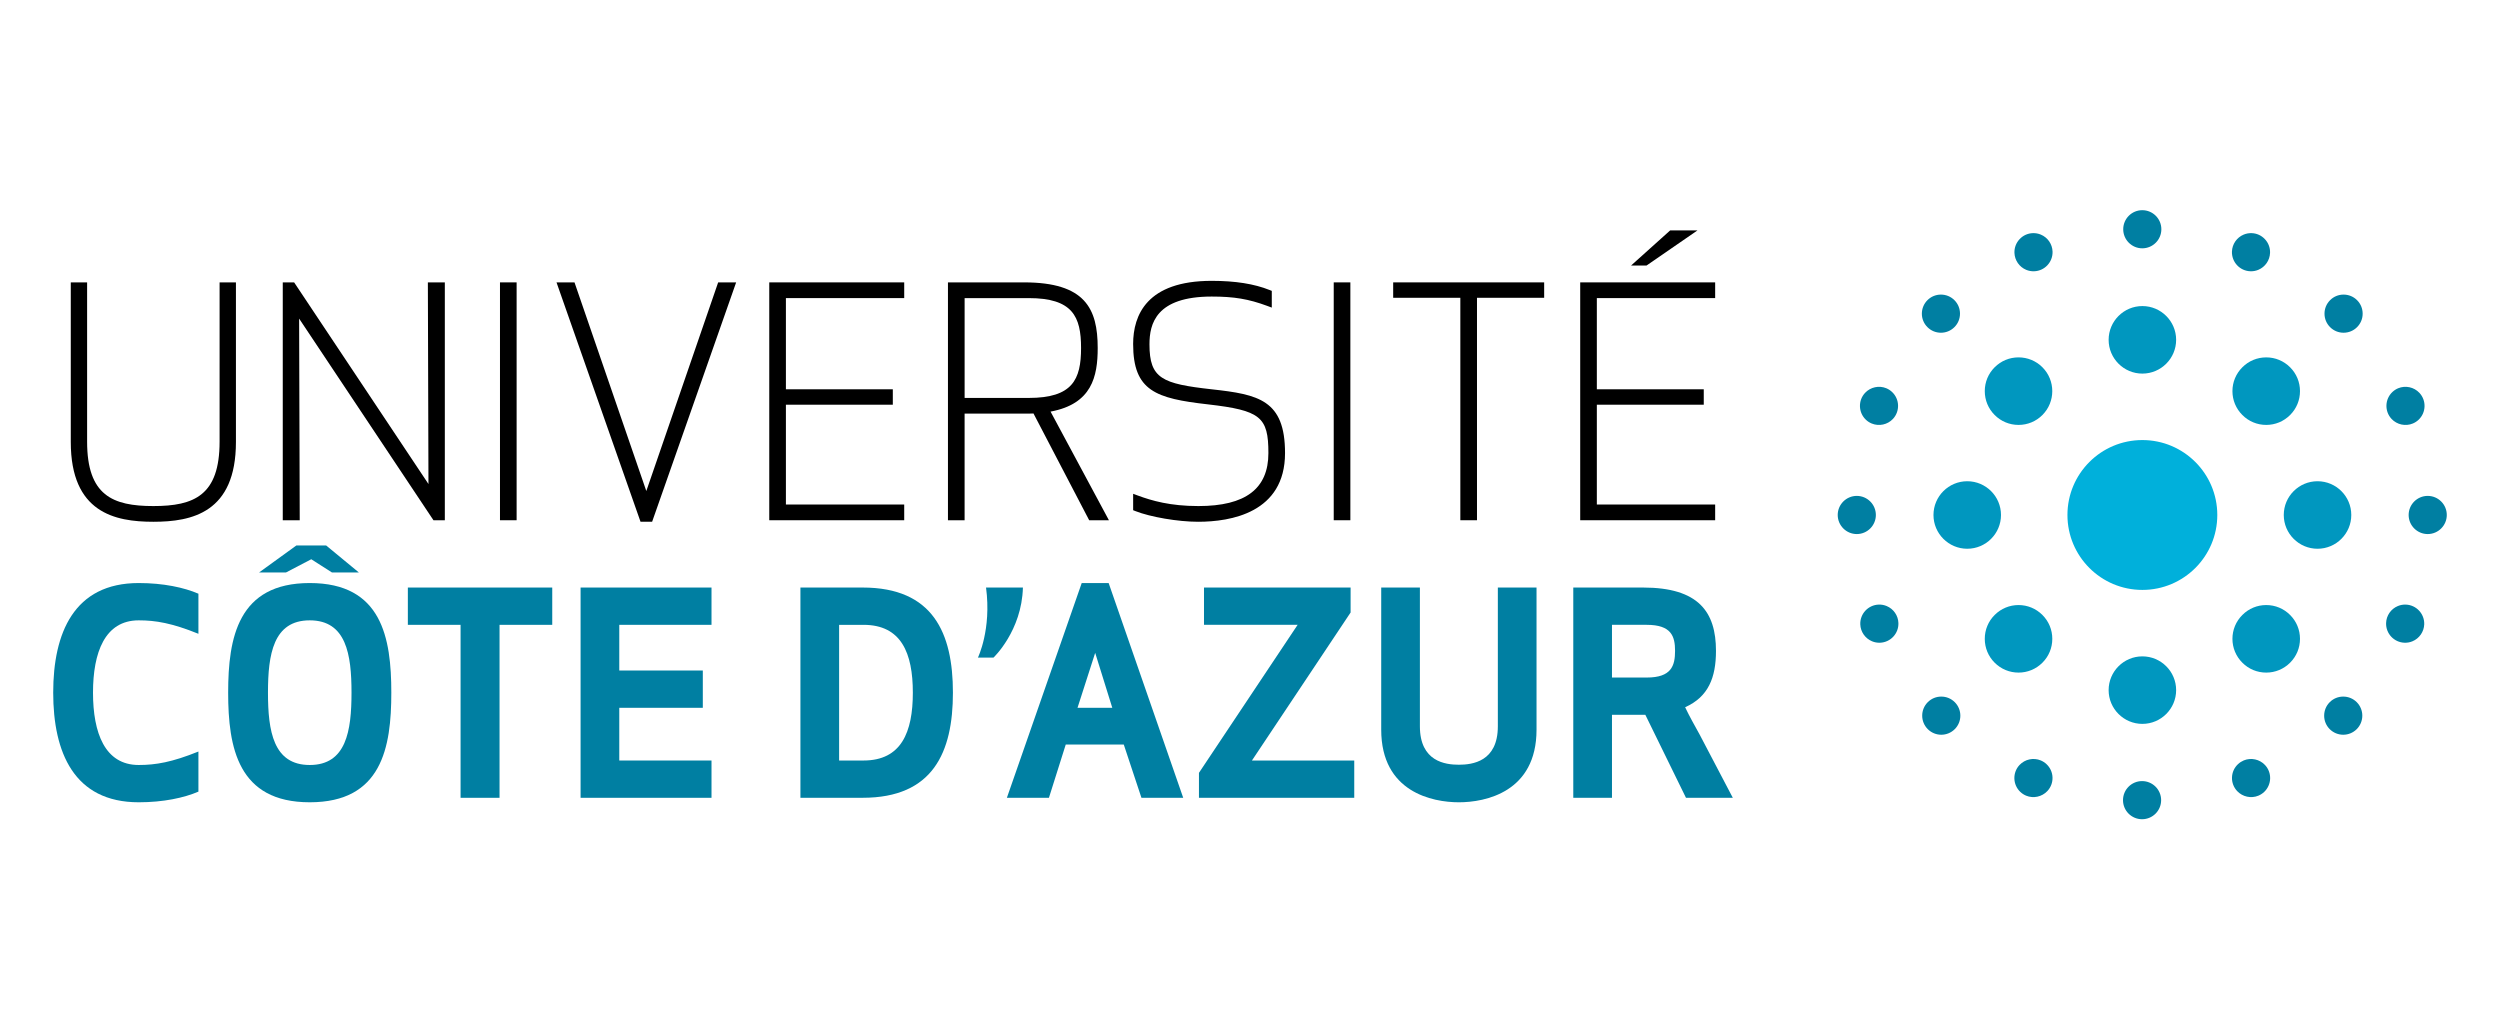 <svg xmlns="http://www.w3.org/2000/svg" xmlns:xlink="http://www.w3.org/1999/xlink" version="1.1" id="Calque_1" x="0px" y="0px" width="153px" height="63px" viewBox="225.445 536.775 391 117" enable-background="new 225.445 536.775 391 117" xml:space="preserve">
<g>
	<g>
		<circle fill="#00B0DB" cx="560.512" cy="595.319" r="11.719"/>
		<g>
			<path fill="#0097BF" d="M538.401,595.32c0-2.913-2.369-5.28-5.279-5.28c-2.912,0-5.281,2.367-5.281,5.28     c0,2.911,2.369,5.28,5.281,5.28C536.032,600.6,538.401,598.231,538.401,595.32z"/>
			<path fill="#0097BF" d="M587.905,590.04c-2.91,0-5.279,2.366-5.279,5.279c0,2.91,2.369,5.281,5.279,5.281     c2.914,0,5.281-2.371,5.281-5.281C593.188,592.407,590.819,590.04,587.905,590.04z"/>
			<path fill="#0097BF" d="M541.143,609.405c-1.41,0-2.736,0.553-3.732,1.551c-1,0.996-1.547,2.322-1.547,3.734     c0,1.408,0.547,2.734,1.547,3.732c0.996,0.996,2.322,1.547,3.732,1.547s2.738-0.551,3.734-1.547c1-0.998,1.547-2.324,1.547-3.732     c0-1.412-0.547-2.738-1.547-3.734C543.881,609.956,542.553,609.405,541.143,609.405z"/>
			<path fill="#0097BF" d="M579.881,581.232c1.412,0,2.738-0.55,3.734-1.549c1-0.996,1.549-2.324,1.549-3.735     s-0.549-2.734-1.549-3.732c-0.996-0.995-2.322-1.546-3.73-1.546c-1.414,0-2.74,0.551-3.734,1.546     c-1,0.998-1.553,2.322-1.553,3.732c0,1.411,0.553,2.739,1.553,3.735C577.145,580.682,578.469,581.232,579.881,581.232z"/>
			<path fill="#0097BF" d="M541.143,581.232c1.41,0,2.738-0.55,3.734-1.549c2.059-2.06,2.059-5.409,0-7.469     c-0.996-0.995-2.324-1.546-3.732-1.546c-1.412,0-2.738,0.551-3.734,1.546c-1,0.998-1.547,2.321-1.547,3.732     s0.547,2.739,1.547,3.735C538.407,580.682,539.733,581.232,541.143,581.232z"/>
			<path fill="#0097BF" d="M579.881,609.405c-1.412,0-2.736,0.553-3.73,1.551c-1,0.996-1.553,2.322-1.553,3.734     c0,1.408,0.553,2.734,1.553,3.732c0.994,0.998,2.318,1.547,3.73,1.547s2.738-0.551,3.734-1.547c1-0.998,1.549-2.324,1.549-3.734     s-0.549-2.736-1.549-3.732C582.62,609.956,581.293,609.405,579.881,609.405z"/>
			<path fill="#0097BF" d="M560.512,562.644c-2.91,0-5.277,2.37-5.277,5.28c0,2.913,2.367,5.283,5.277,5.283     c2.912,0,5.281-2.37,5.281-5.283C565.793,565.014,563.424,562.644,560.512,562.644z"/>
			<path fill="#0097BF" d="M560.512,617.43c-2.91,0-5.277,2.369-5.277,5.281s2.367,5.279,5.277,5.279     c2.912,0,5.281-2.367,5.281-5.279S563.424,617.43,560.512,617.43z"/>
		</g>
		<g>
			<path fill="#007FA2" d="M605.139,592.333c-1.645,0-2.982,1.339-2.982,2.985c0,1.645,1.34,2.984,2.982,2.984     c1.645,0,2.984-1.342,2.984-2.984C608.124,593.672,606.784,592.333,605.139,592.333z"/>
			<circle fill="#007FA2" cx="560.465" cy="639.92" r="2.982"/>
			<path fill="#007FA2" d="M560.497,553.612c1.646,0,2.984-1.338,2.984-2.982c0-1.646-1.338-2.982-2.984-2.982     c-1.645,0-2.98,1.338-2.98,2.982S558.854,553.612,560.497,553.612z"/>
			<path fill="#007FA2" d="M589.817,624.594c-0.564,0.562-0.873,1.312-0.873,2.111c-0.002,0.795,0.309,1.545,0.869,2.107     c0.568,0.564,1.316,0.875,2.113,0.877c0.797-0.002,1.547-0.312,2.111-0.875c0.561-0.562,0.873-1.314,0.873-2.113     c0-0.793-0.312-1.543-0.873-2.107c-0.564-0.562-1.316-0.873-2.111-0.871C591.129,623.721,590.379,624.032,589.817,624.594z"/>
			<path fill="#007FA2" d="M589.872,561.722c-0.564,0.562-0.875,1.312-0.875,2.111c0,0.796,0.311,1.547,0.875,2.108     c0.561,0.563,1.311,0.873,2.105,0.874c0.801-0.001,1.551-0.311,2.113-0.874c0.562-0.562,0.875-1.312,0.873-2.109     c0-0.798-0.311-1.548-0.873-2.109c-0.562-0.563-1.314-0.874-2.113-0.873C591.184,560.848,590.432,561.159,589.872,561.722z"/>
			<path fill="#007FA2" d="M601.711,609.333c-0.43-0.014-0.848,0.062-1.244,0.227c-1.078,0.445-1.801,1.49-1.836,2.658     c-0.057,1.643,1.236,3.023,2.879,3.08c0.432,0.016,0.848-0.062,1.242-0.225c1.078-0.447,1.803-1.492,1.842-2.658     C604.647,610.77,603.354,609.389,601.711,609.333z"/>
			<path fill="#007FA2" d="M577.401,557.201c0.428,0.018,0.848-0.061,1.24-0.223c1.08-0.449,1.801-1.49,1.84-2.659     c0.027-0.795-0.258-1.553-0.803-2.136c-0.543-0.584-1.277-0.919-2.076-0.945c-0.43-0.013-0.848,0.062-1.242,0.226     c-1.076,0.445-1.801,1.489-1.84,2.654C574.467,555.763,575.758,557.149,577.401,557.201z"/>
			<path fill="#007FA2" d="M576.37,633.704c-0.33,0.139-0.633,0.334-0.893,0.576c-0.586,0.545-0.922,1.283-0.949,2.08     c-0.025,0.797,0.262,1.559,0.807,2.139c0.846,0.9,2.18,1.191,3.322,0.719c0.328-0.137,0.631-0.332,0.895-0.576     c1.199-1.127,1.264-3.018,0.139-4.219C578.844,633.522,577.51,633.231,576.37,633.704z"/>
			<path fill="#007FA2" d="M602.805,581.012c0.332-0.138,0.633-0.33,0.896-0.576c1.201-1.126,1.262-3.017,0.141-4.217     c-0.846-0.904-2.178-1.194-3.32-0.722c-0.334,0.139-0.635,0.334-0.896,0.579c-1.199,1.122-1.266,3.014-0.141,4.22     C600.331,581.197,601.665,581.485,602.805,581.012z"/>
			<path fill="#007FA2" d="M515.846,592.333c1.645,0,2.984,1.339,2.984,2.985c0,1.645-1.34,2.984-2.984,2.984     c-1.643,0-2.982-1.342-2.982-2.984C512.862,593.672,514.204,592.333,515.846,592.333z"/>
			<path fill="#007FA2" d="M531.17,624.594c0.562,0.562,0.873,1.312,0.873,2.111c0.002,0.795-0.309,1.545-0.871,2.107     c-0.566,0.564-1.314,0.875-2.111,0.877c-0.799-0.002-1.547-0.312-2.111-0.875c-0.562-0.562-0.873-1.314-0.873-2.113     c0-0.793,0.311-1.543,0.873-2.107c0.564-0.562,1.314-0.873,2.111-0.871C529.856,623.721,530.606,624.032,531.17,624.594z"/>
			<path fill="#007FA2" d="M531.116,561.722c0.562,0.562,0.873,1.312,0.873,2.111c0,0.796-0.311,1.547-0.875,2.108     c-0.562,0.563-1.311,0.873-2.107,0.874c-0.801-0.001-1.549-0.311-2.111-0.874c-0.562-0.562-0.875-1.312-0.873-2.109     c0.002-0.798,0.312-1.548,0.873-2.109c0.564-0.563,1.314-0.874,2.111-0.873C529.801,560.848,530.553,561.159,531.116,561.722z"/>
			<path fill="#007FA2" d="M519.274,609.333c0.432-0.014,0.85,0.062,1.244,0.227c1.078,0.445,1.803,1.49,1.838,2.658     c0.057,1.643-1.236,3.023-2.879,3.08c-0.432,0.016-0.848-0.062-1.242-0.225c-1.078-0.447-1.805-1.492-1.842-2.658     C516.338,610.77,517.631,609.389,519.274,609.333z"/>
			<path fill="#007FA2" d="M543.586,557.201c-0.428,0.018-0.85-0.061-1.242-0.223c-1.08-0.449-1.799-1.49-1.84-2.659     c-0.027-0.795,0.258-1.553,0.803-2.136c0.543-0.584,1.279-0.919,2.076-0.945c0.43-0.013,0.848,0.062,1.242,0.226     c1.078,0.445,1.803,1.489,1.84,2.654C546.52,555.763,545.227,557.149,543.586,557.201z"/>
			<path fill="#007FA2" d="M544.616,633.704c0.33,0.139,0.633,0.334,0.893,0.576c0.586,0.545,0.922,1.283,0.949,2.08     c0.025,0.797-0.262,1.559-0.807,2.139c-0.846,0.9-2.18,1.191-3.32,0.719c-0.33-0.137-0.633-0.332-0.896-0.576     c-1.199-1.127-1.264-3.018-0.139-4.219C542.141,633.522,543.475,633.231,544.616,633.704z"/>
			<path fill="#007FA2" d="M518.18,581.012c-0.332-0.138-0.633-0.33-0.895-0.576c-1.201-1.126-1.264-3.017-0.143-4.217     c0.848-0.904,2.18-1.194,3.322-0.722c0.332,0.139,0.633,0.334,0.895,0.579c1.199,1.122,1.266,3.014,0.141,4.22     C520.655,581.197,519.321,581.485,518.18,581.012z"/>
		</g>
	</g>
	<g>
		<g>
			<path fill="#007FA2" d="M247.14,605.963c3.857,0,7.104,0.703,9.338,1.668v6.27c-4.123-1.668-6.664-2.104-9.338-2.104     c-5.307,0-7.149,5.041-7.149,11.311c0,6.271,1.842,11.312,7.149,11.312c2.674,0,5.216-0.439,9.338-2.105v6.271     c-2.234,0.965-5.481,1.666-9.338,1.666c-10.128,0-13.374-7.803-13.374-17.145C233.766,613.768,237.012,605.963,247.14,605.963z"/>
			<path fill="#007FA2" d="M273.888,640.252c-11.223,0-12.759-8.551-12.759-17.145c0-8.596,1.536-17.145,12.759-17.145     c11.27,0,12.759,8.551,12.759,17.145C286.648,631.702,285.158,640.252,273.888,640.252z M277.363,604.309l-3.236-2.068     l-3.954,2.068h-4.208l5.836-4.225h4.65l5.121,4.225H277.363z M273.888,611.797c-5.699,0-6.532,5.305-6.532,11.311     s0.833,11.312,6.532,11.312c5.703,0,6.534-5.309,6.534-11.312C280.422,617.102,279.591,611.797,273.888,611.797z"/>
			<path fill="#007FA2" d="M303.573,612.499v27.053h-6.095v-27.053h-8.245v-5.832h22.583v5.832H303.573z"/>
			<path fill="#007FA2" d="M335.364,625.475H322.3v8.244h14.425v5.832h-20.477v-32.885h20.477v5.832H322.3v7.145h13.064V625.475z"/>
			<path fill="#007FA2" d="M350.631,639.551v-32.885h9.734c11.003,0,14.117,7.104,14.117,16.441c0,9.34-3.114,16.441-14.117,16.441     h-9.734V639.551z M356.683,633.719h3.815c5.917,0,7.715-4.428,7.715-10.609c0-6.184-1.797-10.611-7.715-10.611h-3.815V633.719z"/>
			<path fill="#007FA2" d="M378.391,617.627c0,0,2.149-4.385,1.271-10.961h5.767c-0.178,6.795-4.604,10.961-4.604,10.961H378.391z"/>
			<path fill="#007FA2" d="M382.921,639.551l11.705-33.588h4.211l11.663,33.588h-6.533l-2.763-8.33h-9.076l-2.63,8.33H382.921z      M396.732,616.883l-2.763,8.592h5.438L396.732,616.883z"/>
			<path fill="#007FA2" d="M412.961,639.551v-3.902l15.432-23.15H413.75v-5.83h22.93v3.9l-15.432,23.15h16.002v5.832H412.961z"/>
			<path fill="#007FA2" d="M459.708,628.37v-21.701h6.051v22.229c0,9.777-8.023,11.355-12.146,11.355     c-4.121,0-12.145-1.578-12.145-11.355v-22.229h6.049v21.701c0,5.525,3.992,6.008,6.096,6.008     C455.717,634.377,459.708,633.895,459.708,628.37z"/>
			<path fill="#007FA2" d="M477.559,639.551h-6.053v-32.885h10.918c8.682,0,11.4,3.812,11.4,9.906c0,4.168-1.186,7.193-4.824,8.814     c0.658,1.404,1.49,2.852,2.281,4.297c1.576,2.98,3.812,7.279,5.174,9.865h-7.324l-6.355-12.979h-5.217V639.551z M477.559,620.743     h5.438c3.855,0,4.428-1.842,4.428-4.168c0-2.277-0.57-4.076-4.428-4.076h-5.438V620.743z"/>
		</g>
		<g>
			<path d="M259.789,583.853c0,8.386-3.964,10.07-10.359,10.07c-6.396,0-10.36-1.686-10.36-10.07v-24.914h-2.555v24.962     c0,11.062,6.902,12.479,12.915,12.479c6.013,0,12.915-1.417,12.915-12.479v-24.962h-2.555L259.789,583.853L259.789,583.853z"/>
			<polygon points="292.457,590.477 271.447,558.939 269.669,558.939 269.669,596.14 272.322,596.14 272.228,564.603      293.238,596.14 295.016,596.14 295.016,558.939 292.363,558.939    "/>
			<rect x="303.642" y="558.939" width="2.602" height="37.201"/>
			<polygon points="326.529,591.573 315.296,558.939 312.482,558.939 325.624,596.379 327.436,596.379 340.579,558.939      337.766,558.939    "/>
			<polygon points="345.758,596.14 366.864,596.14 366.864,593.682 348.36,593.682 348.36,578.071 365.081,578.071 365.081,575.66      348.36,575.66 348.36,561.397 366.864,561.397 366.864,558.939 345.758,558.939    "/>
			<path d="M397.126,569.203c0-6.16-1.958-10.264-11.517-10.264h-11.904v37.201h2.604v-16.674h9.301c0.507,0,0.99,0,1.473-0.024     l8.711,16.698h3.086l-9.127-16.991C396.212,577.949,397.126,573.672,397.126,569.203z M394.523,569.203     c0,4.944-1.34,7.809-8.191,7.809h-10.021v-15.613h10.021C393.183,561.397,394.523,564.259,394.523,569.203z"/>
			<path d="M414.965,575.663c-7.771-0.867-9.743-1.673-9.743-7.037c0-3.206,1.009-7.47,9.732-7.47c3.506,0,5.777,0.384,8.683,1.461     l0.715,0.267v-2.616l-0.334-0.133c-2.412-0.966-5.376-1.436-9.063-1.436c-10.155,0-12.287,5.372-12.287,9.878     c0,7.351,3.563,8.521,11.697,9.44c8.219,0.951,9.458,1.947,9.458,7.619c0,5.576-3.578,8.287-10.938,8.287     c-4.433,0-7.291-0.837-9.501-1.654l-0.714-0.265v2.567l0.335,0.133c2.372,0.939,6.691,1.675,9.832,1.675     c5.075,0,13.589-1.396,13.589-10.743C426.424,577.328,422.284,576.467,414.965,575.663z"/>
			<rect x="434.04" y="558.939" width="2.602" height="37.201"/>
			<polygon points="443.338,561.349 453.842,561.349 453.842,596.14 456.446,596.14 456.446,561.349 466.952,561.349      466.952,558.939 443.338,558.939    "/>
			<polygon points="490.924,550.814 486.655,550.814 480.543,556.304 482.961,556.304    "/>
			<polygon points="493.696,561.397 493.696,558.939 472.59,558.939 472.59,596.14 493.696,596.14 493.696,593.682 475.19,593.682      475.19,578.071 491.913,578.071 491.913,575.66 475.19,575.66 475.19,561.397    "/>
		</g>
	</g>
</g>
</svg>